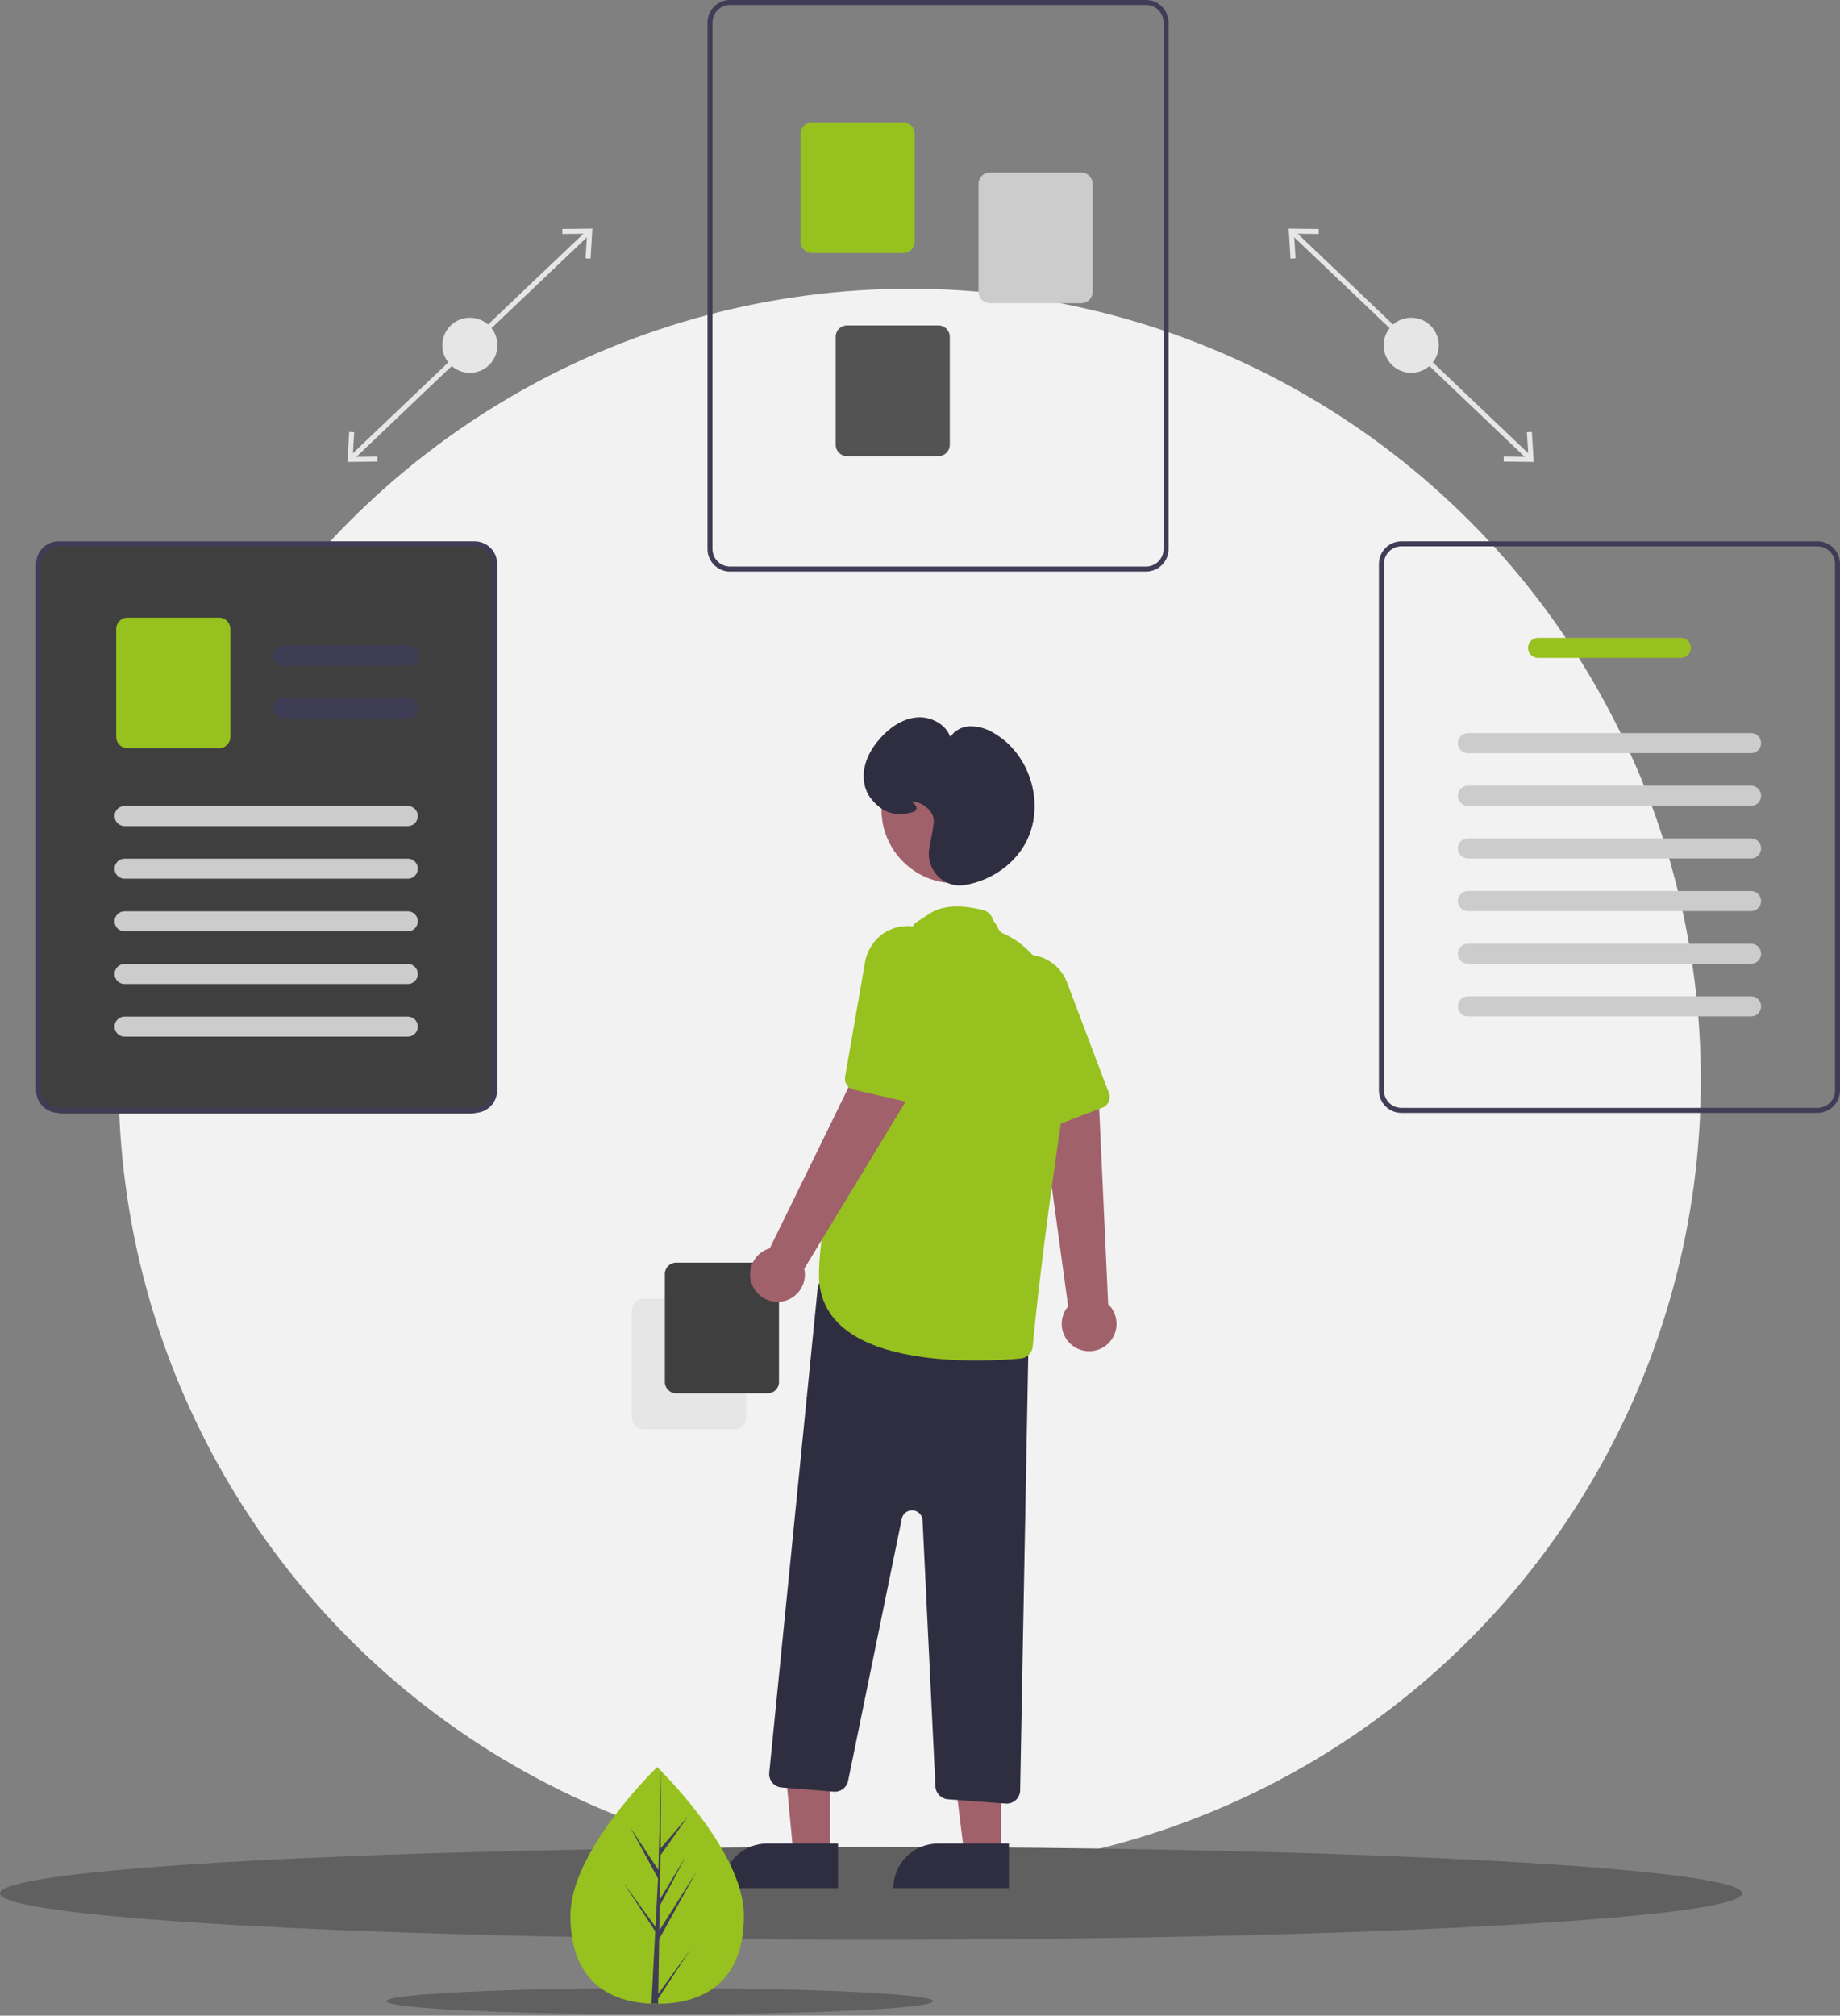 <svg xmlns="http://www.w3.org/2000/svg" width="200" height="219" viewBox="0 0 200 219">
    <rect x="0" y="0" width="200" height="219" fill="#808080" stroke="none"/>
    <g fill="none" fill-rule="evenodd">
        <g>
            <g transform="translate(-865, -1633) translate(865, 1633)">
                <circle cx="98.88" cy="117.367" r="85.994" fill="#F2F2F2" fill-rule="nonzero"/>
                <ellipse cx="94.678" cy="205.714" fill="#606060" fill-rule="nonzero" rx="94.678" ry="5.042"/>
                <path fill="#E6E6E6" fill-rule="nonzero" d="M153.12 19.721L153.665 19.721 153.665 55.311 153.12 55.311z" transform="translate(153.392, 37.516) rotate(-46.407) translate(-153.392, -37.516)"/>
                <path fill="#E6E6E6" fill-rule="nonzero" d="M166.509 46.928L165.965 46.961 166.129 49.642 163.443 49.61 163.437 50.154 166.709 50.193zM143.347 24.877L143.342 25.422 140.656 25.389 140.82 28.071 140.275 28.103 140.076 24.838z"/>
                <circle cx="153.392" cy="37.516" r="2.996" fill="#E6E6E6" fill-rule="nonzero"/>
                <path fill="#E6E6E6" fill-rule="nonzero" d="M33.279 37.243L68.869 37.243 68.869 37.788 33.279 37.788z" transform="translate(51.074, 37.516) rotate(-43.593) translate(-51.074, -37.516)"/>
                <path fill="#E6E6E6" fill-rule="nonzero" d="M37.758 50.193L41.029 50.154 41.023 49.61 38.337 49.642 38.502 46.961 37.957 46.928zM64.39 24.838L64.191 28.103 63.647 28.071 63.811 25.389 61.125 25.422 61.119 24.877z"/>
                <circle cx="51.074" cy="37.516" r="2.996" fill="#E6E6E6" fill-rule="nonzero"/>
                <path fill="#3F3D56" fill-rule="nonzero" d="M124.569 62.103H79.353c-1.353-.001-2.45-1.098-2.451-2.451v-57.2C76.903 1.097 78 .001 79.353 0h45.216c1.353.002 2.45 1.098 2.451 2.451v57.2c-.002 1.354-1.098 2.45-2.451 2.452zM79.353.545c-1.053 0-1.905.854-1.907 1.906v57.2c.002 1.053.854 1.906 1.907 1.908h45.216c1.052-.002 1.905-.855 1.906-1.907v-57.2c0-1.053-.854-1.906-1.906-1.907H79.353z"/>
                <rect width="50" height="62" x="4" y="59" fill="#3F3F3F" rx="3"/>
                <path fill="#97C11F" fill-rule="nonzero" d="M98.2 27.495h-9.953c-.677-.001-1.225-.55-1.226-1.226V14.524c0-.677.549-1.225 1.226-1.226H98.2c.676.001 1.224.55 1.225 1.226v11.745c0 .677-.549 1.225-1.225 1.226z"/>
                <path fill="#CCC" fill-rule="nonzero" d="M117.539 32.942h-9.953c-.677 0-1.225-.549-1.226-1.225V19.972c0-.677.55-1.225 1.226-1.226h9.953c.676 0 1.225.549 1.225 1.226v11.745c0 .676-.549 1.225-1.225 1.225z"/>
                <path fill="#535353" fill-rule="nonzero" d="M102.013 49.558H92.06c-.677 0-1.225-.55-1.226-1.226V36.587c.001-.677.55-1.225 1.226-1.226h9.953c.677.001 1.225.55 1.226 1.226v11.745c-.001.677-.55 1.225-1.226 1.226z"/>
                <path fill="#3F3D56" fill-rule="nonzero" d="M197.549 120.92h-45.216c-1.353-.002-2.45-1.099-2.451-2.452v-57.2c.001-1.354 1.098-2.45 2.451-2.452h45.216c1.353.002 2.45 1.098 2.451 2.452v57.2c-.002 1.353-1.098 2.45-2.451 2.451zm-45.216-61.56c-1.053.002-1.906.855-1.907 1.908v57.2c.001 1.052.854 1.905 1.907 1.907h45.216c1.052-.002 1.905-.855 1.906-1.907v-57.2c0-1.053-.854-1.906-1.906-1.907h-45.216z"/>
                <path fill="#97C11F" fill-rule="nonzero" d="M182.704 71.482h-15.526c-.602 0-1.09-.488-1.09-1.09 0-.601.488-1.09 1.09-1.09h15.526c.601 0 1.09.489 1.09 1.09 0 .602-.489 1.09-1.09 1.09z"/>
                <path fill="#CCC" fill-rule="nonzero" d="M190.33 81.832h-30.779c-.39.001-.75-.206-.945-.544-.195-.337-.195-.753 0-1.09.195-.338.555-.545.945-.545h30.78c.39 0 .75.207.945.545.195.337.195.753 0 1.09-.196.338-.556.545-.946.544zM190.33 87.552h-30.779c-.39.001-.75-.206-.945-.544-.195-.337-.195-.753 0-1.09.195-.338.555-.545.945-.545h30.78c.39 0 .75.207.945.545.195.337.195.753 0 1.09-.196.338-.556.545-.946.544zM190.33 93.273h-30.779c-.39 0-.75-.207-.945-.545-.195-.337-.195-.753 0-1.09.195-.338.555-.545.945-.545h30.78c.39 0 .75.207.945.545.195.337.195.753 0 1.09-.196.338-.556.545-.946.545zM190.33 98.993h-30.779c-.39 0-.75-.207-.945-.545-.195-.337-.195-.753 0-1.09.195-.338.555-.545.945-.545h30.78c.39 0 .75.207.945.545.195.337.195.753 0 1.09-.196.338-.556.545-.946.545zM190.33 104.713h-30.779c-.39 0-.75-.207-.945-.545-.195-.337-.195-.753 0-1.09.195-.338.555-.545.945-.544h30.78c.39-.001.75.206.945.544.195.337.195.753 0 1.09-.196.338-.556.545-.946.545zM190.33 110.433h-30.779c-.39 0-.75-.207-.945-.545-.195-.337-.195-.753 0-1.09.195-.338.555-.545.945-.544h30.78c.39-.001.75.206.945.544.195.337.195.753 0 1.09-.196.338-.556.545-.946.545z"/>
                <path fill="#3F3D56" fill-rule="nonzero" d="M51.589 120.92H6.373c-1.353-.002-2.45-1.099-2.451-2.452v-57.2c.001-1.354 1.098-2.45 2.451-2.452h45.216c1.353.002 2.45 1.098 2.451 2.452v57.2c-.002 1.353-1.098 2.45-2.451 2.451zM6.373 59.36c-1.053.002-1.905.855-1.907 1.908v57.2c.002 1.052.854 1.905 1.907 1.907h45.216c1.052-.002 1.905-.855 1.906-1.907v-57.2c0-1.053-.854-1.906-1.906-1.907H6.373z"/>
                <path fill="#3F3D56" fill-rule="nonzero" d="M44.418 72.321h-13.62c-.601 0-1.09-.488-1.09-1.09 0-.601.489-1.089 1.09-1.089h13.62c.601 0 1.09.488 1.09 1.09 0 .601-.489 1.09-1.09 1.09zM44.418 78.041h-13.62c-.601 0-1.09-.488-1.09-1.09 0-.601.489-1.089 1.09-1.089h13.62c.601 0 1.09.488 1.09 1.09 0 .601-.489 1.09-1.09 1.09z"/>
                <path fill="#97C11F" fill-rule="nonzero" d="M23.81 81.298h-9.952c-.677 0-1.225-.549-1.226-1.226V68.327c0-.676.549-1.225 1.226-1.225h9.952c.677 0 1.225.549 1.226 1.225v11.745c0 .677-.549 1.225-1.226 1.226z"/>
                <path fill="#CCC" fill-rule="nonzero" d="M44.323 89.754H13.544c-.39 0-.75-.207-.945-.545-.195-.337-.195-.753 0-1.09.195-.338.555-.545.945-.544h30.78c.389-.001.75.206.944.544.195.337.195.753 0 1.09-.195.338-.555.545-.945.545zM44.323 95.474H13.544c-.39 0-.75-.207-.945-.545-.195-.337-.195-.753 0-1.09.195-.338.555-.545.945-.544h30.78c.389-.001.75.206.944.544.195.337.195.753 0 1.09-.195.338-.555.545-.945.545zM44.323 101.194H13.544c-.39 0-.75-.207-.945-.545-.195-.337-.195-.753 0-1.09.195-.338.555-.545.945-.544h30.78c.389-.001.75.206.944.544.195.337.195.753 0 1.09-.195.338-.555.545-.945.545zM44.323 106.914H13.544c-.39 0-.75-.207-.945-.544-.195-.338-.195-.754 0-1.091.195-.337.555-.545.945-.544h30.78c.389-.001.75.207.944.544.195.337.195.753 0 1.09-.195.338-.555.545-.945.545zM44.323 112.634H13.544c-.39 0-.75-.207-.945-.544-.195-.338-.195-.754 0-1.091.195-.337.555-.545.945-.544h30.78c.389 0 .75.207.944.544.195.337.195.753 0 1.09-.195.338-.555.545-.945.545z"/>
                <path fill="#E6E6E6" fill-rule="nonzero" d="M68.682 154.072v-11.745c0-.676.549-1.225 1.226-1.225h9.953c.676 0 1.225.549 1.225 1.225v11.745c0 .677-.549 1.225-1.225 1.226h-9.953c-.677 0-1.225-.549-1.226-1.226z"/>
                <path fill="#3F3F3F" fill-rule="nonzero" d="M72.267 150.161v-11.745c0-.676.55-1.225 1.226-1.226h9.953c.676.001 1.225.55 1.225 1.226v11.745c0 .677-.549 1.225-1.225 1.226h-9.953c-.677 0-1.225-.55-1.226-1.226z"/>
                <path fill="#A0616A" fill-rule="nonzero" d="M116.883 146.403c-.758-.438-1.283-1.19-1.434-2.052-.15-.862.088-1.747.653-2.417l-3.086-22.55 6.427.315 1.009 21.996c1.085 1.046 1.217 2.738.307 3.94-.91 1.2-2.576 1.53-3.876.768z"/>
                <path fill="#97C11F" fill-rule="nonzero" d="M120.325 120c-.132.155-.3.274-.49.347l-5.776 2.204c-.602.23-1.28-.051-1.541-.64l-5.116-11.498c-.491-1.066-.575-2.275-.235-3.4.512-1.634 1.876-2.857 3.556-3.188.634-.13 1.29-.121 1.92.027 1.535.342 2.793 1.436 3.345 2.908l4.549 12.024c.155.413.074.88-.212 1.216z"/>
                <path fill="#A0616A" fill-rule="nonzero" d="M90.23 201.443L86.234 201.443 84.785 185.958 90.23 186.031z"/>
                <path fill="#2F2E41" fill-rule="nonzero" d="M83.38 200.301h7.706v4.852H78.528c0-1.286.51-2.52 1.42-3.43.91-.91 2.145-1.422 3.432-1.422z"/>
                <ellipse cx="71.714" cy="217.429" fill="#606060" fill-rule="nonzero" rx="29.714" ry="1.429"/>
                <path fill="#97C11F" fill-rule="nonzero" d="M80.857 208.134c0 7.101-4.22 9.58-9.428 9.58-.121 0-.242-.001-.361-.004-.242-.005-.481-.017-.717-.033-4.7-.332-8.351-2.94-8.351-9.543 0-6.833 8.732-15.456 9.39-16.096l.039-.038s9.428 9.034 9.428 16.134z"/>
                <path fill="#3F3D56" fill-rule="nonzero" d="M71.55 216.632l3.49-4.819-3.5 5.348-.008.553c-.244-.005-.487-.016-.725-.033l.375-7.105-.002-.055.006-.01.036-.671-3.508-5.362 3.519 4.858.008.142.284-5.368-3.003-5.54 3.04 4.599.296-11.13V192v.037l-.048 8.777 2.99-3.48-3.003 4.236-.079 4.806 2.792-4.613-2.803 5.32-.044 2.673 4.051-6.42-4.067 7.352-.097 5.944z"/>
                <path fill="#A0616A" fill-rule="nonzero" d="M108.808 201.443L104.812 201.443 102.911 186.031 108.808 186.031z"/>
                <path fill="#2F2E41" fill-rule="nonzero" d="M101.958 200.301h7.706v4.852H97.106c0-1.286.51-2.52 1.42-3.43.91-.91 2.145-1.422 3.432-1.422zM109.31 195.96l-6.276-.465c-.738-.056-1.32-.652-1.356-1.392l-1.4-28.92c-.027-.574-.478-1.038-1.052-1.082-.573-.044-1.09.345-1.205.909l-5.837 28.488c-.15.725-.816 1.226-1.554 1.167l-5.673-.453c-.393-.032-.757-.22-1.01-.522-.252-.303-.372-.694-.333-1.086l5.263-52.63c.042-.416.26-.794.597-1.04.339-.246.766-.336 1.174-.247l20.014 4.35c.684.15 1.167.762 1.155 1.461l-.932 50.026c-.015.798-.665 1.438-1.463 1.44-.037 0-.074-.002-.112-.004z"/>
                <circle cx="103.82" cy="87.964" r="8.005" fill="#A0616A" fill-rule="nonzero"/>
                <path fill="#97C11F" fill-rule="nonzero" d="M91.4 144.033c-1.559-1.397-2.427-3.406-2.378-5.498 0-11.505 9.959-37.21 10.271-38.012.03-.193.293-.277 1.672-1.208 1.38-.932 3.369-1.075 5.912-.426.527.135.935.552 1.06 1.082l.473.684c.083.351.328.642.66.784 2.052.864 8.572 4.849 6.35 19.846-2.063 13.931-2.9 22.124-3.165 25-.064.705-.623 1.262-1.327 1.326-1.006.09-2.732.21-4.788.21-4.765 0-11.302-.644-14.74-3.788z"/>
                <path fill="#A0616A" fill-rule="nonzero" d="M81.834 139.77c-.386-.786-.403-1.703-.048-2.503.356-.8 1.047-1.402 1.889-1.643l10.004-20.444 5.16 3.843-11.418 18.826c.318 1.473-.515 2.952-1.94 3.442-1.426.49-2.992-.163-3.647-1.52z"/>
                <path fill="#97C11F" fill-rule="nonzero" d="M99.404 119.764c-.195.055-.402.06-.6.014l-6.024-1.387c-.628-.145-1.034-.756-.923-1.391l2.158-12.398c.187-1.159.791-2.21 1.7-2.954 1.335-1.071 3.15-1.327 4.73-.665.599.245 1.137.617 1.578 1.092 1.084 1.139 1.52 2.748 1.157 4.278l-2.922 12.519c-.101.43-.428.772-.854.892z"/>
                <path fill="#2F2E41" fill-rule="nonzero" d="M101.945 95.197c-.79-.807-1.136-1.95-.925-3.06.28-1.46.443-2.415.474-2.762.106-1.19-1.095-2.152-2.285-2.305-.046-.006-.084-.01-.116-.012l.09.087c.227.212.508.476.441.748-.04.164-.19.281-.458.356-1.86.52-3.292.043-4.508-1.505-.342-.44-.577-.952-.686-1.498-.436-2.137.725-3.958 1.775-5.11.866-.949 2.27-2.101 4.04-2.2 1.376-.077 3.013.715 3.503 2.143.468-.695 1.236-1.128 2.073-1.17.94-.02 1.865.238 2.659.74 3.882 2.224 5.55 7.52 3.643 11.567-1.2 2.545-3.799 4.44-6.783 4.945-.186.032-.376.048-.565.048-.895-.002-1.751-.367-2.372-1.012z"/>
            </g>
        </g>
    </g>
</svg>

